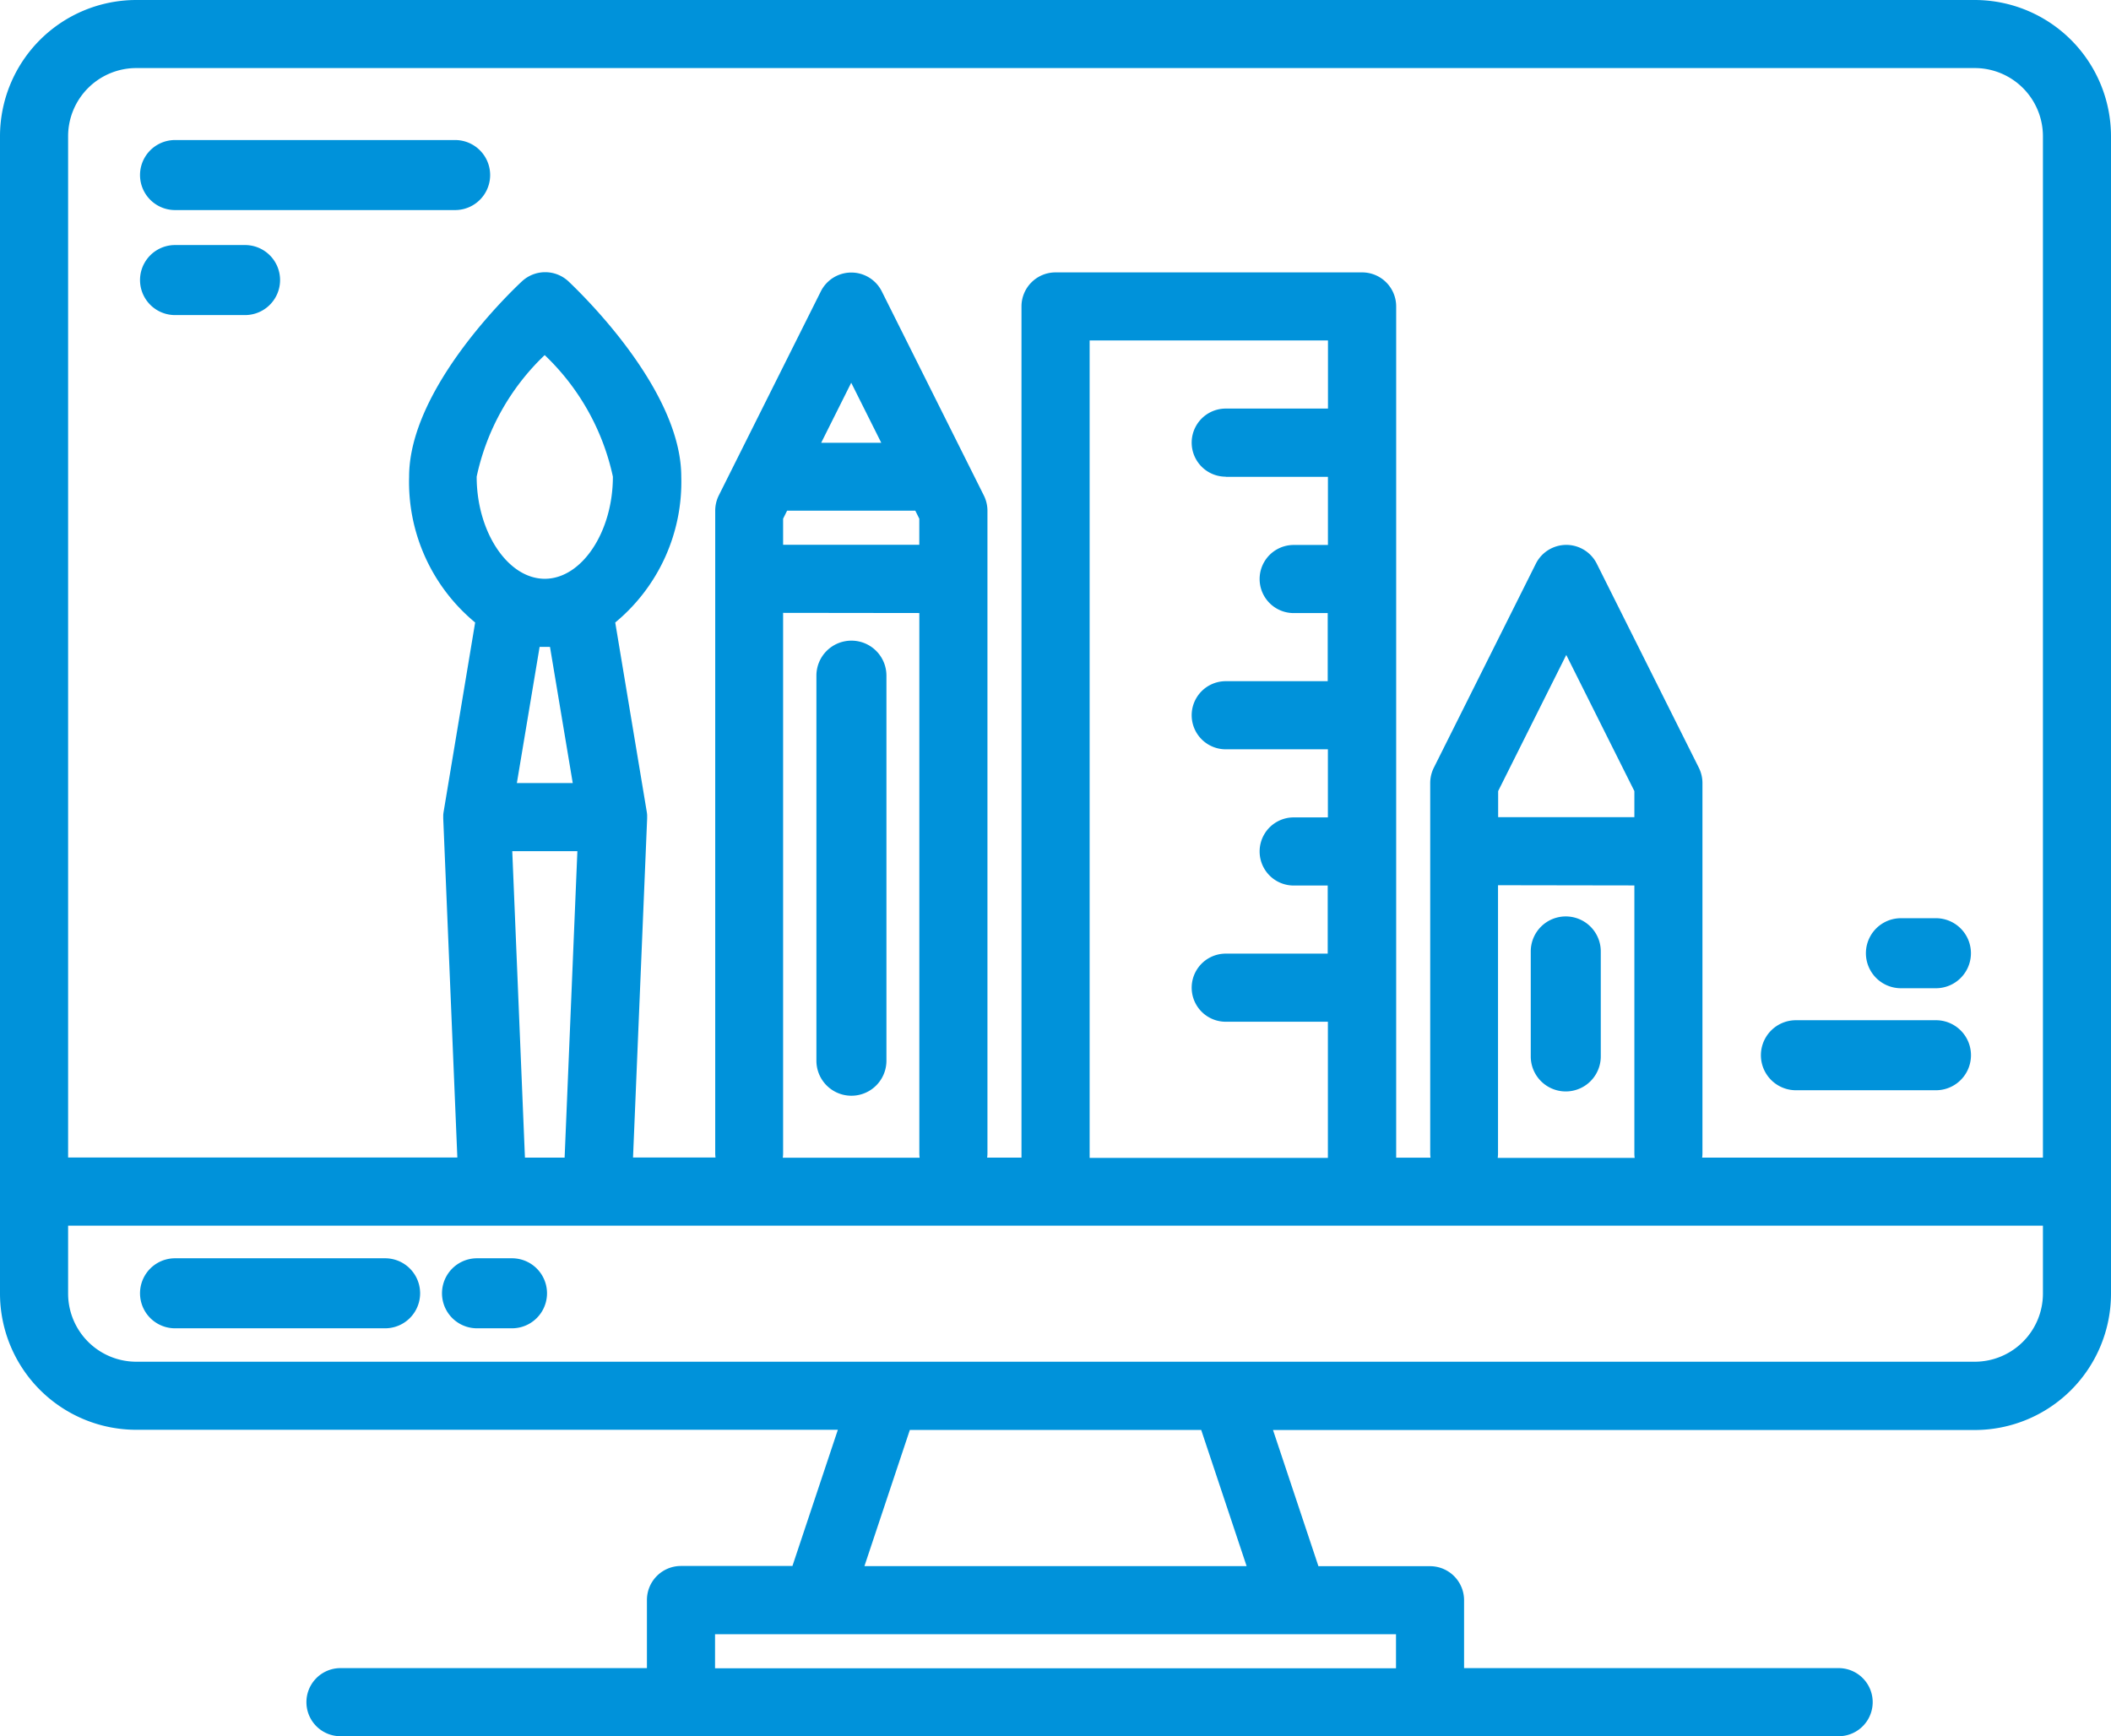 <svg xmlns="http://www.w3.org/2000/svg" width="48.627" height="40" viewBox="0 0 48.627 40"><defs><style>.a{fill:#0092da;}</style></defs><g transform="translate(-8 -56)"><path class="a" d="M53.49,56H11.137A3.141,3.141,0,0,0,8,59.137V85.8a3.141,3.141,0,0,0,3.137,3.137H27.3l-1.046,3.137H23.686a.784.784,0,0,0-.784.784v1.569H15.843a.784.784,0,1,0,0,1.569h34.51a.784.784,0,1,0,0-1.569H41.725V92.863a.784.784,0,0,0-.784-.784H38.37l-1.046-3.137H53.49A3.141,3.141,0,0,0,56.627,85.8V59.137A3.141,3.141,0,0,0,53.49,56ZM40.157,93.647v.784H24.471v-.784ZM27.912,92.078l1.046-3.137H35.67l1.046,3.137ZM55.059,85.8a1.571,1.571,0,0,1-1.569,1.569H11.137A1.571,1.571,0,0,1,9.569,85.8V84.235h45.49ZM21.3,75.608l-.294,7.059h-.914L19.8,75.608Zm-1.394-1.569.524-3.137h.239l.524,3.137Zm.643-4.706c-.85,0-1.569-1.077-1.569-2.353a5.433,5.433,0,0,1,1.567-2.8,5.445,5.445,0,0,1,1.571,2.8C22.118,68.256,21.4,69.333,20.549,69.333Zm8.535-1.569.092.185v.6H26.039v-.6l.092-.185ZM26.916,66.2l.692-1.383L28.3,66.2Zm2.261,3.922V82.569a.81.81,0,0,0,.007.1H26.032a.811.811,0,0,0,.007-.1V70.118Zm7.059-3.137h2.353v1.569H37.8a.784.784,0,0,0,0,1.569h.784v1.569H36.235a.784.784,0,1,0,0,1.569h2.353v1.569H37.8a.784.784,0,0,0,0,1.569h.784v1.569H36.235a.784.784,0,1,0,0,1.569h2.353v3.137H33.1V63.843h5.49v1.569H36.235a.784.784,0,0,0,0,1.569Zm9.412,9.412v6.176a.808.808,0,0,0,.007.1H42.5a.811.811,0,0,0,.007-.1V76.392ZM42.51,74.824v-.6l1.569-3.137,1.569,3.137v.6Zm12.549,7.843h-7.85a.81.81,0,0,0,.007-.1V74.039a.792.792,0,0,0-.082-.351L44.78,68.982a.785.785,0,0,0-1.4,0l-2.353,4.706a.792.792,0,0,0-.082.351v8.529a.809.809,0,0,0,.007.1h-.791V63.059a.784.784,0,0,0-.784-.784H32.314a.784.784,0,0,0-.784.784V82.667h-.791a.811.811,0,0,0,.007-.1v-14.8a.792.792,0,0,0-.082-.351L28.31,62.708a.785.785,0,0,0-1.4,0l-2.353,4.706a.792.792,0,0,0-.082.351v14.8a.81.81,0,0,0,.007.1h-1.9l.325-7.811c0-.018,0-.035,0-.054v-.024a.784.784,0,0,0-.01-.082v0l-.725-4.354a4.2,4.2,0,0,0,1.521-3.36c0-2.016-2.336-4.248-2.6-4.5a.786.786,0,0,0-1.069,0c-.267.248-2.6,2.48-2.6,4.5a4.2,4.2,0,0,0,1.521,3.36l-.725,4.354v0a.787.787,0,0,0-.01.082V74.8c0,.019,0,.036,0,.054l.325,7.811H9.569V59.137a1.571,1.571,0,0,1,1.569-1.569H53.49a1.571,1.571,0,0,1,1.569,1.569Z"/><path class="a" d="M45.645,352H40.806a.806.806,0,0,0,0,1.613h4.839a.806.806,0,0,0,0-1.613Z" transform="translate(-28.774 -267.014)"/><path class="a" d="M113.613,352h-.806a.806.806,0,0,0,0,1.613h.806a.806.806,0,0,0,0-1.613Z" transform="translate(-93.819 -267.014)"/><path class="a" d="M200.806,208a.806.806,0,0,0-.806.806v8.871a.806.806,0,0,0,1.613,0v-8.871A.806.806,0,0,0,200.806,208Z" transform="translate(-173.194 -137.242)"/><path class="a" d="M368.806,272a.806.806,0,0,0-.806.806v2.419a.806.806,0,1,0,1.613,0v-2.419A.806.806,0,0,0,368.806,272Z" transform="translate(-324.739 -194.889)"/><path class="a" d="M40.806,89.613h6.452a.806.806,0,1,0,0-1.613H40.806a.806.806,0,1,0,0,1.613Z" transform="translate(-28.774 -28.774)"/><path class="a" d="M40.806,113.613h1.613a.806.806,0,1,0,0-1.613H40.806a.806.806,0,1,0,0,1.613Z" transform="translate(-28.774 -50.355)"/><path class="a" d="M424.806,297.613h3.226a.806.806,0,0,0,0-1.613h-3.226a.806.806,0,0,0,0,1.613Z" transform="translate(-375.437 -216.498)"/><path class="a" d="M448.806,273.613h.806a.806.806,0,1,0,0-1.613h-.806a.806.806,0,1,0,0,1.613Z" transform="translate(-397.018 -194.848)"/></g></svg>